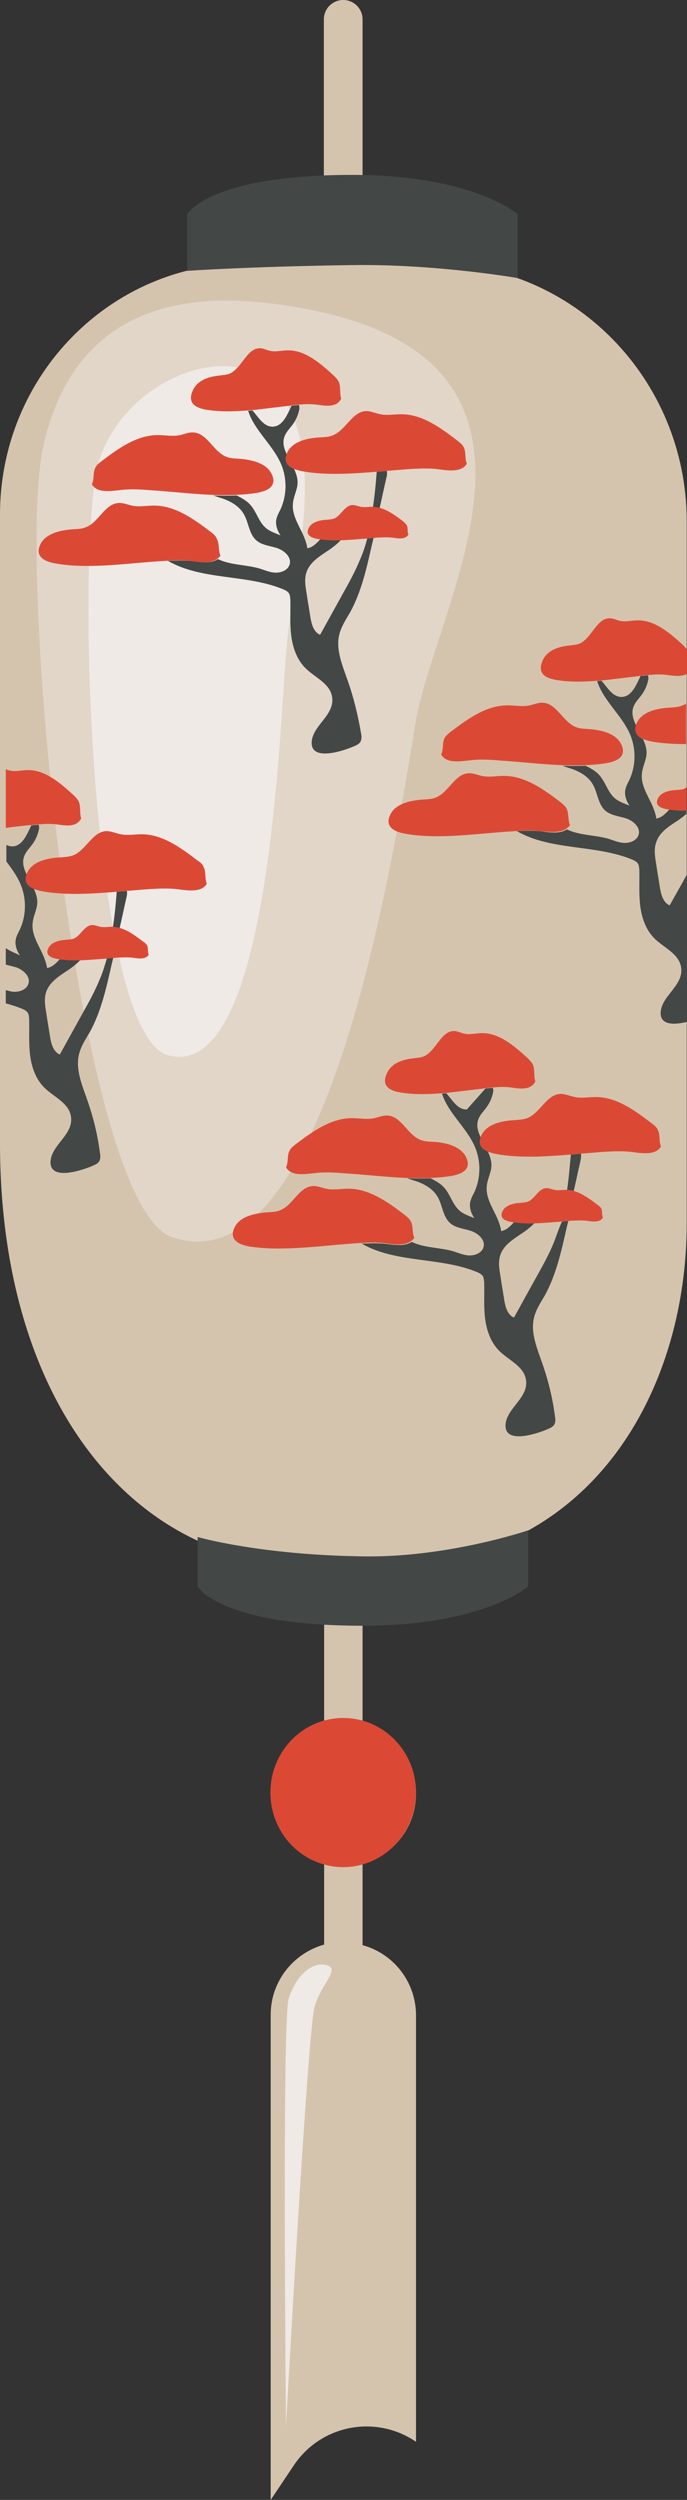 <?xml version="1.0" encoding="UTF-8"?><svg xmlns="http://www.w3.org/2000/svg" xmlns:xlink="http://www.w3.org/1999/xlink" height="864.8" preserveAspectRatio="xMidYMid meet" version="1.0" viewBox="0.0 0.0 237.8 864.8" width="237.8" zoomAndPan="magnify"><rect x="0.0" y="0.0" width="237.8" height="864.8" fill="#333333" stroke="none"/><g id="change1_1"><path d="M237.7,180.4v242.8c0,59.1-34.2,118.5-105.1,118.5h-7.1v54.5c10.7,2.9,18.5,12.7,18.5,24.3s-7.8,21.3-18.5,24.3 v28.1c10.7,2.9,18.5,12.7,18.5,24.3v147.5c-13.9-9.5-32.8-5.9-42.2,8l-8.1,12.1V697c0-11.6,7.8-21.3,18.5-24.3v-28.1 c-10.7-2.9-18.5-12.7-18.5-24.3s7.8-21.3,18.5-24.3v-54.5h-4.7C48.1,541.6,0,487.4,0,395.4V178c0-48,38.2-86.9,85.3-86.9h26.8V6.7 c0-3.7,3-6.7,6.7-6.7c3.7,0,6.7,3,6.7,6.7v84.5H150C198.4,91.1,237.7,131.1,237.7,180.4z" fill="#d5c4ad"/></g><g id="change2_1"><path d="M143.8,250.2c-8.1,49.1-31.1,196.1-84.4,177.7C27,416.7,5.3,197.4,15,154.3c11.4-50.6,52.2-52.6,78.9-49.3 C208.3,119.1,151.1,206.4,143.8,250.2z" fill="#e2d6c9"/></g><g id="change3_1"><path d="M99.3,222.7c-2.6,26.8-5.4,152.6-41.3,142.3c-27.1-7.8-32.3-181.4-23.4-206.6c8.9-25.1,37.7-36.8,52.4-29.7 C117.3,143.3,101.9,195.7,99.3,222.7z M99.9,613.6c-2.3,8-0.2,15.6,4.7,17c4.9,1.4,1.9-6.4,4.2-14.4c2.3-8,9.1-13,4.2-14.4 C108.1,600.3,102.2,605.6,99.9,613.6z M113,679.8c-4.9-1.4-10.8,3.8-13.1,11.8c-2.3,8-0.9,147.6-0.9,147.6s7.5-137.1,9.9-145 C111.1,686.2,118,681.2,113,679.8z" fill="#efeae6"/></g><g id="change4_1"><path d="M179.2,96.2c0,0-27.9-4.9-57.2-4.5c-35.9,0.5-57.2,2-57.2,2V74.1c0,0,7.4-13.6,57.2-13.6 c41.8,0,57.2,13.6,57.2,13.6V96.2z M182.8,529.4c0,0-27.9,9.5-57.2,9c-35.9-0.5-57.2-6.7-57.2-6.7v17.1c0,0,7.4,13.6,57.2,13.6 c41.8,0,57.2-13.6,57.2-13.6V529.4z M201.1,399.1c0.1,0.8,0,1.7-0.2,2.6c-0.8,3.4-1.5,6.8-2.3,10.3c-0.8-0.2-1.5-0.3-2.3-0.4 c0.6-4,0.9-8.1,1.3-12.2C198.7,399.3,199.9,399.2,201.1,399.1z M133.7,165.5c0.2-0.8,0.4-1.7,0.2-2.6c-1.2,0.1-2.3,0.2-3.5,0.3 c-0.3,4.1-0.7,8.1-1.3,12.2c0.8,0,1.6,0.2,2.3,0.4C132.2,172.3,132.9,168.9,133.7,165.5z M40.4,308.5c-0.3,4.1-0.7,8.1-1.3,12.2 c0.8,0,1.6,0.2,2.3,0.4c0.8-3.4,1.5-6.8,2.3-10.3c0.2-0.8,0.4-1.7,0.2-2.6C42.7,308.3,41.6,308.4,40.4,308.5z M34.6,338.6 c-1.7,4.2-3.9,8.2-6.1,12.1c-2.6,4.7-5.2,9.4-7.8,14.1c-2.3-1-3-3.8-3.4-6.3c-0.4-2.7-0.9-5.4-1.3-8.2c-0.4-2.4-0.8-4.9,0-7.2 c1.2-3.5,4.6-5.5,7.7-7.6c1.5-1,3-2.2,4.2-3.5c-2.4,0.1-4.8,0-7.1-0.3c-0.7,0.8-1.5,1.6-2.3,2.2c-0.7,0.5-1.4,0.8-2.2,1 c-0.3-1.9-1-3.7-1.8-5.4c-1.6-3.3-3.6-6.6-3.2-10.2c0.2-2.4,1.5-4.6,1.6-6.9c0.1-1.7-0.5-3.4-1.2-5c-1.9-0.9-3.2-2.3-2.4-4.7 c-1.1-2.3-1.8-4.5-0.8-6.8c0.6-1.4,1.7-2.5,2.6-3.7c1.2-1.6,2-3.4,2.4-5.4c0.1-0.5,0-1-0.1-1.5c-0.7,0.1-1.3,0.1-2,0.2 c-0.2,0-0.4,0-0.6,0.1c-1.5,3.1-3,7-6.4,7.2c-0.8,0-1.5-0.2-2.2-0.5v5.7c1.9,2.6,3.8,5.1,5,8.1c2,4.9,1.9,10.6-0.3,15.4 c-0.6,1.2-1.3,2.4-1.5,3.8c-0.2,1.8,0.4,3.6,1.5,5.2C5.1,329.6,3.4,329,2,328v5.7c1.2,0.3,2.4,0.6,3.5,0.9c2.4,0.8,5,3,4.4,5.5 c-0.5,2-2.7,3-4.8,3c-1.1,0-2.1-0.3-3.1-0.6v4.6c1.9,0.5,3.7,1.1,5.5,1.8c0.9,0.4,1.8,0.8,2.2,1.6c0.3,0.6,0.3,1.3,0.4,1.9 c0.1,4.2-0.2,8.3,0.3,12.5c0.5,4.1,1.9,8.3,4.9,11.3c3.2,3.2,8.3,5.2,9.2,9.7c1.3,6.4-6.5,9.9-7,15.7c-0.6,7.3,11.5,3.1,15,1.5 c0.7-0.3,1.4-0.7,1.8-1.3c0.5-0.8,0.5-1.9,0.3-2.9c-0.8-6.3-2.3-12.4-4.4-18.4c-1.8-5.2-4.2-10.7-2.8-16c0.7-2.7,2.3-5.1,3.7-7.5 c3.9-7.1,5.7-15.2,7.5-23.2c0.2-0.8,0.4-1.7,0.6-2.5c-0.7,0-1.4,0.1-2.2,0.2C36.3,333.9,35.6,336.3,34.6,338.6z M120.3,235.3 c-1.8-5.2-4.2-10.7-2.8-16c0.7-2.7,2.3-5.1,3.7-7.5c3.9-7.1,5.7-15.2,7.5-23.2c0.2-0.8,0.4-1.7,0.6-2.5c-0.7,0-1.4,0.1-2.2,0.2 c-0.6,2.4-1.4,4.8-2.4,7.1c-1.7,4.2-3.9,8.2-6.1,12.1c-2.6,4.7-5.2,9.4-7.8,14.1c-2.3-1-3-3.8-3.4-6.3c-0.4-2.7-0.9-5.4-1.3-8.2 c-0.4-2.4-0.8-4.9,0-7.2c1.2-3.5,4.6-5.5,7.7-7.6c1.5-1,3-2.2,4.2-3.5c-2.4,0.1-4.8,0-7.1-0.3c-0.7,0.8-1.5,1.6-2.3,2.2 c-0.7,0.5-1.4,0.8-2.2,1c-0.3-1.9-1-3.7-1.8-5.4c-1.6-3.3-3.6-6.6-3.2-10.2c0.2-2.4,1.5-4.6,1.6-6.9c0.1-1.7-0.5-3.4-1.2-5 c-1.9-0.9-3.2-2.3-2.4-4.7c-1.1-2.3-1.8-4.5-0.8-6.8c0.6-1.4,1.7-2.5,2.6-3.7c1.2-1.6,2-3.4,2.4-5.4c0.1-0.5,0-1-0.1-1.5 c-0.7,0.1-1.3,0.1-2,0.2c-0.2,0-0.4,0-0.6,0.1c-1.5,3.1-3,7-6.4,7.2c-3.2,0.1-4.9-3.1-7.1-5.6c-0.5,0-1,0.1-1.5,0.1 c2.1,6.8,8.7,11.9,11.5,18.7c2,4.9,1.9,10.6-0.3,15.4c-0.6,1.2-1.3,2.4-1.5,3.8c-0.2,1.8,0.4,3.6,1.5,5.2c-1.7-0.7-3.5-1.3-4.9-2.4 c-2.6-2.1-3.3-5.6-5.5-8.1c-1.3-1.5-3-2.4-4.8-3.3c-2.6,0.1-5.3,0.1-8,0c1,0.4,2,0.7,3,1c2.9,1,5.8,2.6,7.4,5.3 c1.8,2.9,1.8,6.9,4.4,9.2c1.9,1.7,4.7,1.9,7.2,2.7c2.4,0.8,5,3,4.4,5.5c-0.5,2-2.7,3-4.8,3c-2,0-3.9-0.9-5.9-1.5 c-4.7-1.3-9.9-1.1-14.2-3.2c-2.2,1.6-5.9,1.1-8.9,0.7c-2.8-0.3-5.6-0.2-8.4-0.1c11.7,6.8,27.1,4.6,39.8,9.8c0.9,0.4,1.8,0.8,2.2,1.6 c0.3,0.6,0.3,1.3,0.4,1.9c0.1,4.2-0.2,8.3,0.3,12.5c0.5,4.1,1.9,8.3,4.9,11.3c3.2,3.2,8.3,5.2,9.2,9.7c1.3,6.4-6.5,9.9-7,15.7 c-0.6,7.3,11.5,3.1,15,1.5c0.7-0.3,1.4-0.7,1.8-1.3c0.5-0.8,0.5-1.9,0.3-2.9C123.9,247.4,122.4,241.2,120.3,235.3z M234.7,283.8 c1-0.7,2-1.4,2.9-2.3v-1.2c-2,0-4-0.1-5.9-0.3c-0.7,0.8-1.5,1.6-2.3,2.2c-0.7,0.5-1.4,0.8-2.2,1c-0.3-1.9-1-3.7-1.8-5.4 c-1.6-3.3-3.6-6.6-3.2-10.2c0.2-2.4,1.5-4.6,1.6-6.9c0.1-1.7-0.5-3.4-1.2-5c-1.9-0.9-3.2-2.3-2.4-4.7c-1.1-2.3-1.8-4.5-0.8-6.8 c0.6-1.4,1.7-2.5,2.6-3.7c1.2-1.6,2-3.4,2.4-5.4c0.1-0.5,0-1-0.1-1.5c-0.7,0.1-1.3,0.1-2,0.2c-0.2,0-0.4,0-0.6,0.1 c-1.5,3.1-3,7-6.4,7.2c-3.2,0.1-4.9-3.1-7.1-5.6c-0.5,0-1,0.1-1.5,0.1c2.1,6.8,8.7,11.9,11.5,18.7c2,4.9,1.9,10.6-0.3,15.4 c-0.6,1.2-1.3,2.4-1.5,3.8c-0.2,1.8,0.4,3.6,1.5,5.2c-1.7-0.7-3.5-1.3-4.9-2.4c-2.6-2.1-3.3-5.6-5.5-8.1c-1.3-1.5-3-2.4-4.8-3.3 c-2.6,0.1-5.3,0.1-8,0c1,0.4,2,0.7,3,1c2.9,1,5.8,2.6,7.4,5.3c1.8,2.9,1.8,6.9,4.4,9.2c1.9,1.7,4.7,1.9,7.2,2.7c2.4,0.8,5,3,4.4,5.5 c-0.5,2-2.7,3-4.8,3c-2,0-3.9-0.9-5.9-1.5c-4.7-1.3-9.9-1.1-14.2-3.2c-2.2,1.6-5.9,1.1-8.9,0.7c-2.8-0.3-5.6-0.2-8.4-0.1 c11.7,6.8,27.1,4.6,39.8,9.8c0.9,0.4,1.8,0.8,2.2,1.6c0.3,0.6,0.3,1.3,0.4,1.9c0.1,4.2-0.2,8.3,0.3,12.5c0.5,4.1,1.9,8.3,4.9,11.3 c3.2,3.2,8.3,5.2,9.2,9.7c1.3,6.4-6.5,9.9-7,15.7c-0.4,4.7,4.6,4.6,9.1,3.5v-51c-2,3.6-4,7.1-6,10.7c-2.3-1-3-3.8-3.4-6.3 c-0.4-2.7-0.9-5.4-1.3-8.2c-0.4-2.4-0.8-4.9,0-7.2C228.2,287.9,231.6,285.8,234.7,283.8z M191.8,429.6c-1.7,4.2-3.9,8.2-6.1,12.1 c-2.6,4.7-5.2,9.4-7.8,14.1c-2.3-1-3-3.8-3.4-6.3c-0.4-2.7-0.9-5.4-1.3-8.2c-0.4-2.4-0.8-4.9,0-7.2c1.2-3.5,4.6-5.5,7.7-7.6 c1.5-1,3-2.2,4.2-3.5c-2.4,0.1-4.8,0-7.1-0.3c-0.7,0.8-1.5,1.6-2.3,2.2c-0.7,0.5-1.4,0.8-2.2,1c-0.3-1.9-1-3.7-1.8-5.4 c-1.6-3.3-3.6-6.6-3.2-10.2c0.2-2.4,1.5-4.6,1.6-6.9c0.1-1.7-0.5-3.4-1.2-5c-1.9-0.9-3.2-2.3-2.4-4.7c-1.1-2.3-1.8-4.5-0.8-6.8 c0.6-1.4,1.7-2.5,2.6-3.7c1.2-1.6,2-3.4,2.4-5.4c0.1-0.5,0-1-0.1-1.5c-0.7,0.1-1.3,0.1-2,0.2c-0.2,0-0.4,0-0.6,0.1l-6.4,7.2 c-3.2,0.1-4.9-3.1-7.1-5.6c-0.5,0-1,0.1-1.5,0.1c2.1,6.8,8.7,11.9,11.5,18.7c2,4.9,1.9,10.6-0.3,15.4c-0.6,1.2-1.3,2.4-1.5,3.8 c-0.2,1.8,0.4,3.6,1.5,5.2c-1.7-0.7-3.5-1.3-4.9-2.4c-2.6-2.1-3.3-5.6-5.5-8.1c-1.3-1.5-3-2.4-4.8-3.3c-2.6,0.1-5.3,0.1-8,0 c1,0.4,2,0.7,3,1c2.9,1,5.8,2.6,7.4,5.3c1.8,2.9,1.8,6.9,4.4,9.2c1.9,1.7,4.7,1.9,7.2,2.7c2.4,0.8,5,3,4.4,5.5c-0.5,2-2.7,3-4.8,3 c-2,0-3.9-0.9-5.9-1.5c-4.7-1.3-9.9-1.1-14.2-3.2c-2.2,1.6-5.9,1.1-8.9,0.7c-2.8-0.3-5.6-0.2-8.4-0.1c11.7,6.8,27.1,4.6,39.8,9.8 c0.9,0.4,1.8,0.8,2.2,1.6c0.3,0.6,0.3,1.3,0.4,1.9c0.1,4.2-0.2,8.3,0.3,12.5c0.5,4.1,1.9,8.3,4.9,11.3c3.2,3.2,8.3,5.2,9.2,9.7 c1.3,6.4-6.5,9.9-7,15.7c-0.6,7.3,11.5,3.1,15,1.5c0.7-0.3,1.4-0.7,1.8-1.3c0.5-0.8,0.5-1.9,0.3-2.9c-0.8-6.3-2.3-12.4-4.4-18.4 c-1.8-5.2-4.2-10.7-2.8-16c0.7-2.7,2.3-5.1,3.7-7.5c3.9-7.1,5.7-15.2,7.5-23.2c0.2-0.8,0.4-1.7,0.6-2.5c-0.7,0-1.4,0.1-2.2,0.2 C193.5,424.8,192.7,427.2,191.8,429.6z" fill="#434746"/></g><g id="change5_1"><path d="M144,620.1c0,14.2-11.3,25.8-25.2,25.8s-25.2-11.5-25.2-25.8s11.3-25.8,25.2-25.8S144,605.8,144,620.1z M11.2,285.4c0.7-0.1,1.3-0.1,2-0.2c2.2-0.2,4.4-0.3,6.5,0c3,0.4,6.8,1.1,8.4-2.1c-0.6-1.8-0.1-4-0.8-5.7c-0.4-0.9-1.1-1.6-1.8-2.3 c-4.7-4.3-9.9-8.8-15.9-8.7c-2,0-4,0.6-6,0.2c-0.5-0.1-1.1-0.3-1.6-0.5v20.3c2.9-0.4,5.8-0.7,8.6-1C10.8,285.5,11,285.4,11.2,285.4z M70.7,141.6c4.7,0.9,9.7,0.8,14.9,0.4c0.5,0,1-0.1,1.5-0.1c4.6-0.5,9.2-1.1,13.5-1.6c0.2,0,0.4,0,0.6-0.1c0.7-0.1,1.3-0.1,2-0.2 c2.2-0.2,4.4-0.3,6.5,0c3,0.4,6.8,1.1,8.4-2.1c-0.6-1.8-0.1-4-0.8-5.7c-0.4-0.9-1.1-1.6-1.8-2.3c-4.7-4.3-9.9-8.8-15.9-8.7 c-2,0-4,0.6-6,0.2c-1.4-0.3-2.7-1.1-4.1-0.9c-4,0.3-5.9,6.7-9.7,8.6c-1.2,0.6-2.5,0.6-3.7,0.8c-3.3,0.3-7.9,1.4-9.5,5.5 C64.9,139.5,67.8,141,70.7,141.6z M49.5,325.7c-2.5-1.9-5.2-3.9-8.1-4.7c-0.8-0.2-1.5-0.3-2.3-0.4c-0.1,0-0.3,0-0.4,0 c-1.3,0-2.7,0.3-4,0c-0.9-0.2-1.8-0.6-2.8-0.6c-2.7,0.1-3.9,3.7-6.4,4.7c-0.8,0.3-1.7,0.3-2.5,0.4c-2.2,0.1-5.3,0.7-6.3,3 c-1.1,2.3,0.9,3.2,2.9,3.6c0.4,0.1,0.8,0.1,1.2,0.2c2.3,0.3,4.7,0.4,7.1,0.3c3.1-0.1,6.1-0.4,9.1-0.6c0.7-0.1,1.5-0.1,2.2-0.2 c0.3,0,0.6,0,0.9-0.1c1.9-0.1,3.8-0.2,5.8,0c2,0.3,4.6,0.7,5.6-1.1c-0.5-1-0.1-2.2-0.6-3.2C50.5,326.4,50,326,49.5,325.7z M68.4,297.7c-5.8-4.4-12.1-9.1-19.4-9.1c-2.4,0-4.9,0.5-7.2,0c-1.7-0.3-3.3-1.1-5-1.1c-4.8,0.2-7,6.6-11.5,8.4 c-1.4,0.5-3,0.6-4.5,0.7c-4,0.2-9.5,1.2-11.4,5.3c-0.1,0.3-0.2,0.5-0.3,0.8c-0.8,2.4,0.5,3.9,2.4,4.7c0.9,0.4,2,0.7,3,0.9 c8.1,1.5,17.1,0.9,25.8,0.2c1.2-0.1,2.4-0.2,3.5-0.3c2.5-0.2,5-0.4,7.4-0.6c3.4-0.2,6.9-0.4,10.3,0c3.6,0.5,8.3,1.2,10.1-1.9 c-0.8-1.8-0.2-4-1.1-5.7C70.2,299,69.3,298.3,68.4,297.7z M153.9,255.3c-0.9,1.7-0.3,4-1.2,5.7c1.8,3.2,6.5,2.4,10.1,2 c3.4-0.4,6.9-0.2,10.3,0.1c6.7,0.4,14.1,1.3,21.4,1.6c2.7,0.1,5.4,0.1,8,0c2.5-0.1,5-0.3,7.4-0.7c3.6-0.6,7.1-2.2,5.2-6.4 c-1.9-4.1-7.4-5.1-11.3-5.4c-1.5-0.1-3.1-0.1-4.5-0.7c-4.5-1.8-6.6-8.2-11.4-8.4c-1.7-0.1-3.3,0.7-5,1c-2.4,0.4-4.8-0.1-7.2-0.1 c-7.3,0-13.7,4.6-19.5,9C155.3,253.7,154.4,254.4,153.9,255.3z M137.9,377.8c4.7,0.9,9.7,0.8,14.9,0.4c0.5,0,1-0.1,1.5-0.1 c4.6-0.5,9.2-1.1,13.5-1.6c0.2,0,0.4,0,0.6-0.1c0.7-0.1,1.3-0.1,2-0.2c2.2-0.2,4.4-0.3,6.5,0c3,0.4,6.8,1.1,8.4-2.1 c-0.6-1.8-0.1-4-0.8-5.7c-0.4-0.9-1.1-1.6-1.8-2.3c-4.7-4.3-9.9-8.8-15.9-8.7c-2,0-4,0.6-6,0.2c-1.4-0.3-2.7-1.1-4.1-0.9 c-4,0.3-5.9,6.7-9.7,8.6c-1.2,0.6-2.5,0.6-3.7,0.8c-3.3,0.3-7.9,1.4-9.5,5.5C132,375.7,135,377.2,137.9,377.8z M141.4,184.9 c-0.5-1-0.1-2.2-0.6-3.2c-0.3-0.5-0.8-0.9-1.2-1.3c-2.5-1.9-5.2-3.9-8.1-4.7c-0.8-0.2-1.5-0.3-2.3-0.4c-0.1,0-0.3,0-0.4,0 c-1.3,0-2.7,0.3-4,0c-0.9-0.2-1.8-0.6-2.8-0.6c-2.7,0.1-3.9,3.7-6.4,4.7c-0.8,0.3-1.7,0.3-2.5,0.4c-2.2,0.1-5.3,0.7-6.3,3 c-1.1,2.3,0.9,3.2,2.9,3.6c0.4,0.1,0.8,0.1,1.2,0.2c2.3,0.3,4.7,0.4,7.1,0.3c3.1-0.1,6.1-0.4,9.1-0.6c0.7-0.1,1.5-0.1,2.2-0.2 c0.3,0,0.6,0,0.9-0.1c1.9-0.1,3.8-0.2,5.8,0C137.8,186.3,140.4,186.7,141.4,184.9z M196.1,286.6c0.4-0.3,0.9-0.7,1.2-1.2 c-0.8-1.8-0.3-4-1.2-5.7c-0.5-1-1.4-1.6-2.2-2.3c-5.8-4.4-12.2-9-19.5-9c-2.4,0-4.8,0.5-7.2,0.1c-1.7-0.3-3.3-1.1-5-1 c-4.8,0.2-6.9,6.7-11.4,8.4c-1.4,0.6-3,0.6-4.5,0.7c-4,0.3-9.5,1.3-11.3,5.4c-1.9,4.1,1.7,5.8,5.2,6.4c11.6,2.1,25.1-0.1,36.8-0.8 c0.6,0,1.3-0.1,1.9-0.1c2.8-0.2,5.6-0.3,8.4,0.1C190.2,287.7,193.9,288.3,196.1,286.6z M110.8,151.3c-4,0.2-9.5,1.2-11.4,5.3 c-0.1,0.3-0.2,0.5-0.3,0.8c-0.8,2.4,0.5,3.9,2.4,4.7c0.9,0.4,2,0.7,3,0.9c8.1,1.5,17.1,0.9,25.8,0.2c1.2-0.1,2.4-0.2,3.5-0.3 c2.5-0.2,5-0.4,7.4-0.6c3.4-0.2,6.9-0.4,10.3,0c3.6,0.5,8.3,1.2,10.1-1.9c-0.8-1.8-0.2-4-1.1-5.7c-0.5-1-1.4-1.6-2.2-2.3 c-5.8-4.4-12.1-9.1-19.4-9.1c-2.4,0-4.9,0.5-7.2,0c-1.7-0.3-3.3-1.1-5-1.1c-4.8,0.2-7,6.6-11.5,8.4 C113.9,151.2,112.3,151.2,110.8,151.3z M231.8,244.8c-4,0.2-9.5,1.2-11.4,5.3c-0.1,0.3-0.2,0.5-0.3,0.8c-0.8,2.4,0.5,3.9,2.4,4.7 c0.9,0.4,2,0.7,3,0.9c3.8,0.7,7.9,0.9,12,0.9v-14c-0.4,0.3-0.9,0.5-1.4,0.7C234.9,244.6,233.3,244.7,231.8,244.8z M72.8,183.9 c-5.8-4.4-12.2-9-19.5-9c-2.4,0-4.8,0.5-7.2,0.1c-1.7-0.3-3.3-1.1-5-1c-4.8,0.2-6.9,6.7-11.4,8.4c-1.4,0.6-3,0.6-4.5,0.7 c-4,0.3-9.5,1.3-11.3,5.4c-1.9,4.1,1.7,5.8,5.2,6.4c11.6,2.1,25.1-0.1,36.8-0.8c0.6,0,1.3-0.1,1.9-0.1c2.8-0.2,5.6-0.3,8.4,0.1 c3,0.4,6.7,0.9,8.9-0.7c0.4-0.3,0.9-0.7,1.2-1.2c-0.8-1.8-0.3-4-1.2-5.7C74.6,185.2,73.7,184.6,72.8,183.9z M206.7,416.7 c-2.5-1.9-5.2-3.9-8.1-4.7c-0.8-0.2-1.5-0.3-2.3-0.4c-0.1,0-0.3,0-0.4,0c-1.3,0-2.7,0.3-4,0c-0.9-0.2-1.8-0.6-2.8-0.6 c-2.7,0.1-3.9,3.7-6.4,4.7c-0.8,0.3-1.7,0.3-2.5,0.4c-2.2,0.1-5.3,0.7-6.3,3c-1.1,2.3,0.9,3.2,2.9,3.6c0.4,0.1,0.8,0.1,1.2,0.2 c2.3,0.3,4.7,0.4,7.1,0.3c3.1-0.1,6.1-0.4,9.1-0.6c0.7-0.1,1.5-0.1,2.2-0.2c0.3,0,0.6,0,0.9-0.1c1.9-0.1,3.8-0.2,5.8,0 c2,0.3,4.6,0.7,5.6-1.1c-0.5-1-0.1-2.2-0.6-3.2C207.7,417.4,207.2,417,206.7,416.7z M225.6,388.6c-5.8-4.4-12.1-9.1-19.4-9.1 c-2.4,0-4.9,0.5-7.2,0c-1.7-0.3-3.3-1.1-5-1.1c-4.8,0.2-7,6.6-11.5,8.4c-1.4,0.5-3,0.6-4.5,0.7c-4,0.2-9.5,1.2-11.4,5.3 c-0.1,0.3-0.2,0.5-0.3,0.8c-0.8,2.4,0.5,3.9,2.4,4.7c0.9,0.4,2,0.7,3,0.9c8.1,1.5,17.1,0.9,25.8,0.2c1.2-0.1,2.4-0.2,3.5-0.3 c2.5-0.2,5-0.4,7.4-0.6c3.4-0.2,6.9-0.4,10.3,0c3.6,0.5,8.3,1.2,10.1-1.9c-0.8-1.8-0.2-4-1.1-5.7C227.4,390,226.5,389.3,225.6,388.6 z M236.6,223.3c-4.7-4.3-9.9-8.8-15.9-8.7c-2,0-4,0.6-6,0.2c-1.4-0.3-2.7-1.1-4.1-0.9c-4,0.3-5.9,6.7-9.7,8.6 c-1.2,0.6-2.5,0.6-3.7,0.8c-3.3,0.3-7.9,1.4-9.5,5.5c-1.7,4.2,1.2,5.7,4.2,6.3c4.7,0.9,9.7,0.8,14.9,0.4c0.5,0,1-0.1,1.5-0.1 c4.6-0.5,9.2-1.1,13.5-1.6c0.2,0,0.4,0,0.6-0.1c0.7-0.1,1.3-0.1,2-0.2c2.2-0.2,4.4-0.3,6.5,0c2.3,0.3,5,0.7,6.9-0.4v-8.5 C237.3,224.1,236.9,223.7,236.6,223.3z M234,273.3c-2.2,0.1-5.3,0.7-6.3,3c-1.1,2.3,0.9,3.2,2.9,3.6c0.4,0.1,0.8,0.1,1.2,0.2 c1.9,0.3,3.9,0.4,5.9,0.3v-5v-3.1c-0.4,0.3-0.7,0.5-1.2,0.7C235.7,273.2,234.8,273.2,234,273.3z M88.9,170.5 c3.6-0.6,7.1-2.2,5.2-6.4c-1.9-4.1-7.4-5.1-11.3-5.4c-1.5-0.1-3.1-0.1-4.5-0.7c-4.5-1.8-6.6-8.2-11.4-8.4c-1.7-0.1-3.3,0.7-5,1 c-2.4,0.4-4.8-0.1-7.2-0.1c-7.3,0-13.7,4.6-19.5,9c-0.9,0.7-1.7,1.3-2.2,2.3c-0.9,1.7-0.3,4-1.2,5.7c1.8,3.2,6.5,2.4,10.1,2 c3.4-0.4,6.9-0.2,10.3,0.1c6.7,0.4,14.1,1.3,21.4,1.6c2.7,0.1,5.4,0.1,8,0C84,171.1,86.5,170.9,88.9,170.5z M123,430.1 c0.6,0,1.3-0.1,1.9-0.1c2.8-0.2,5.6-0.3,8.4,0.1c3,0.4,6.7,0.9,8.9-0.7c0.4-0.3,0.9-0.7,1.2-1.2c-0.8-1.8-0.3-4-1.2-5.7 c-0.5-1-1.4-1.6-2.2-2.3c-5.8-4.4-12.2-9-19.5-9c-2.4,0-4.8,0.5-7.2,0.1c-1.7-0.3-3.3-1.1-5-1c-4.8,0.2-6.9,6.7-11.4,8.4 c-1.4,0.6-3,0.6-4.5,0.7c-4,0.3-9.5,1.3-11.3,5.4c-1.9,4.1,1.7,5.8,5.2,6.4C97.8,433,111.3,430.9,123,430.1z M150,395 c-1.5-0.1-3.1-0.1-4.5-0.7c-4.5-1.8-6.6-8.2-11.4-8.4c-1.7-0.1-3.3,0.7-5,1c-2.4,0.4-4.8-0.1-7.2-0.1c-7.3,0-13.7,4.6-19.5,9 c-0.9,0.7-1.7,1.3-2.2,2.3c-0.9,1.7-0.3,4-1.2,5.7c1.8,3.2,6.5,2.4,10.1,2c3.4-0.4,6.9-0.2,10.3,0.1c6.7,0.4,14.1,1.3,21.4,1.6 c2.7,0.1,5.4,0.1,8,0c2.5-0.1,5-0.3,7.4-0.7c3.6-0.6,7.1-2.2,5.2-6.4C159.4,396.3,153.9,395.2,150,395z" fill="#db4935"/></g></svg>